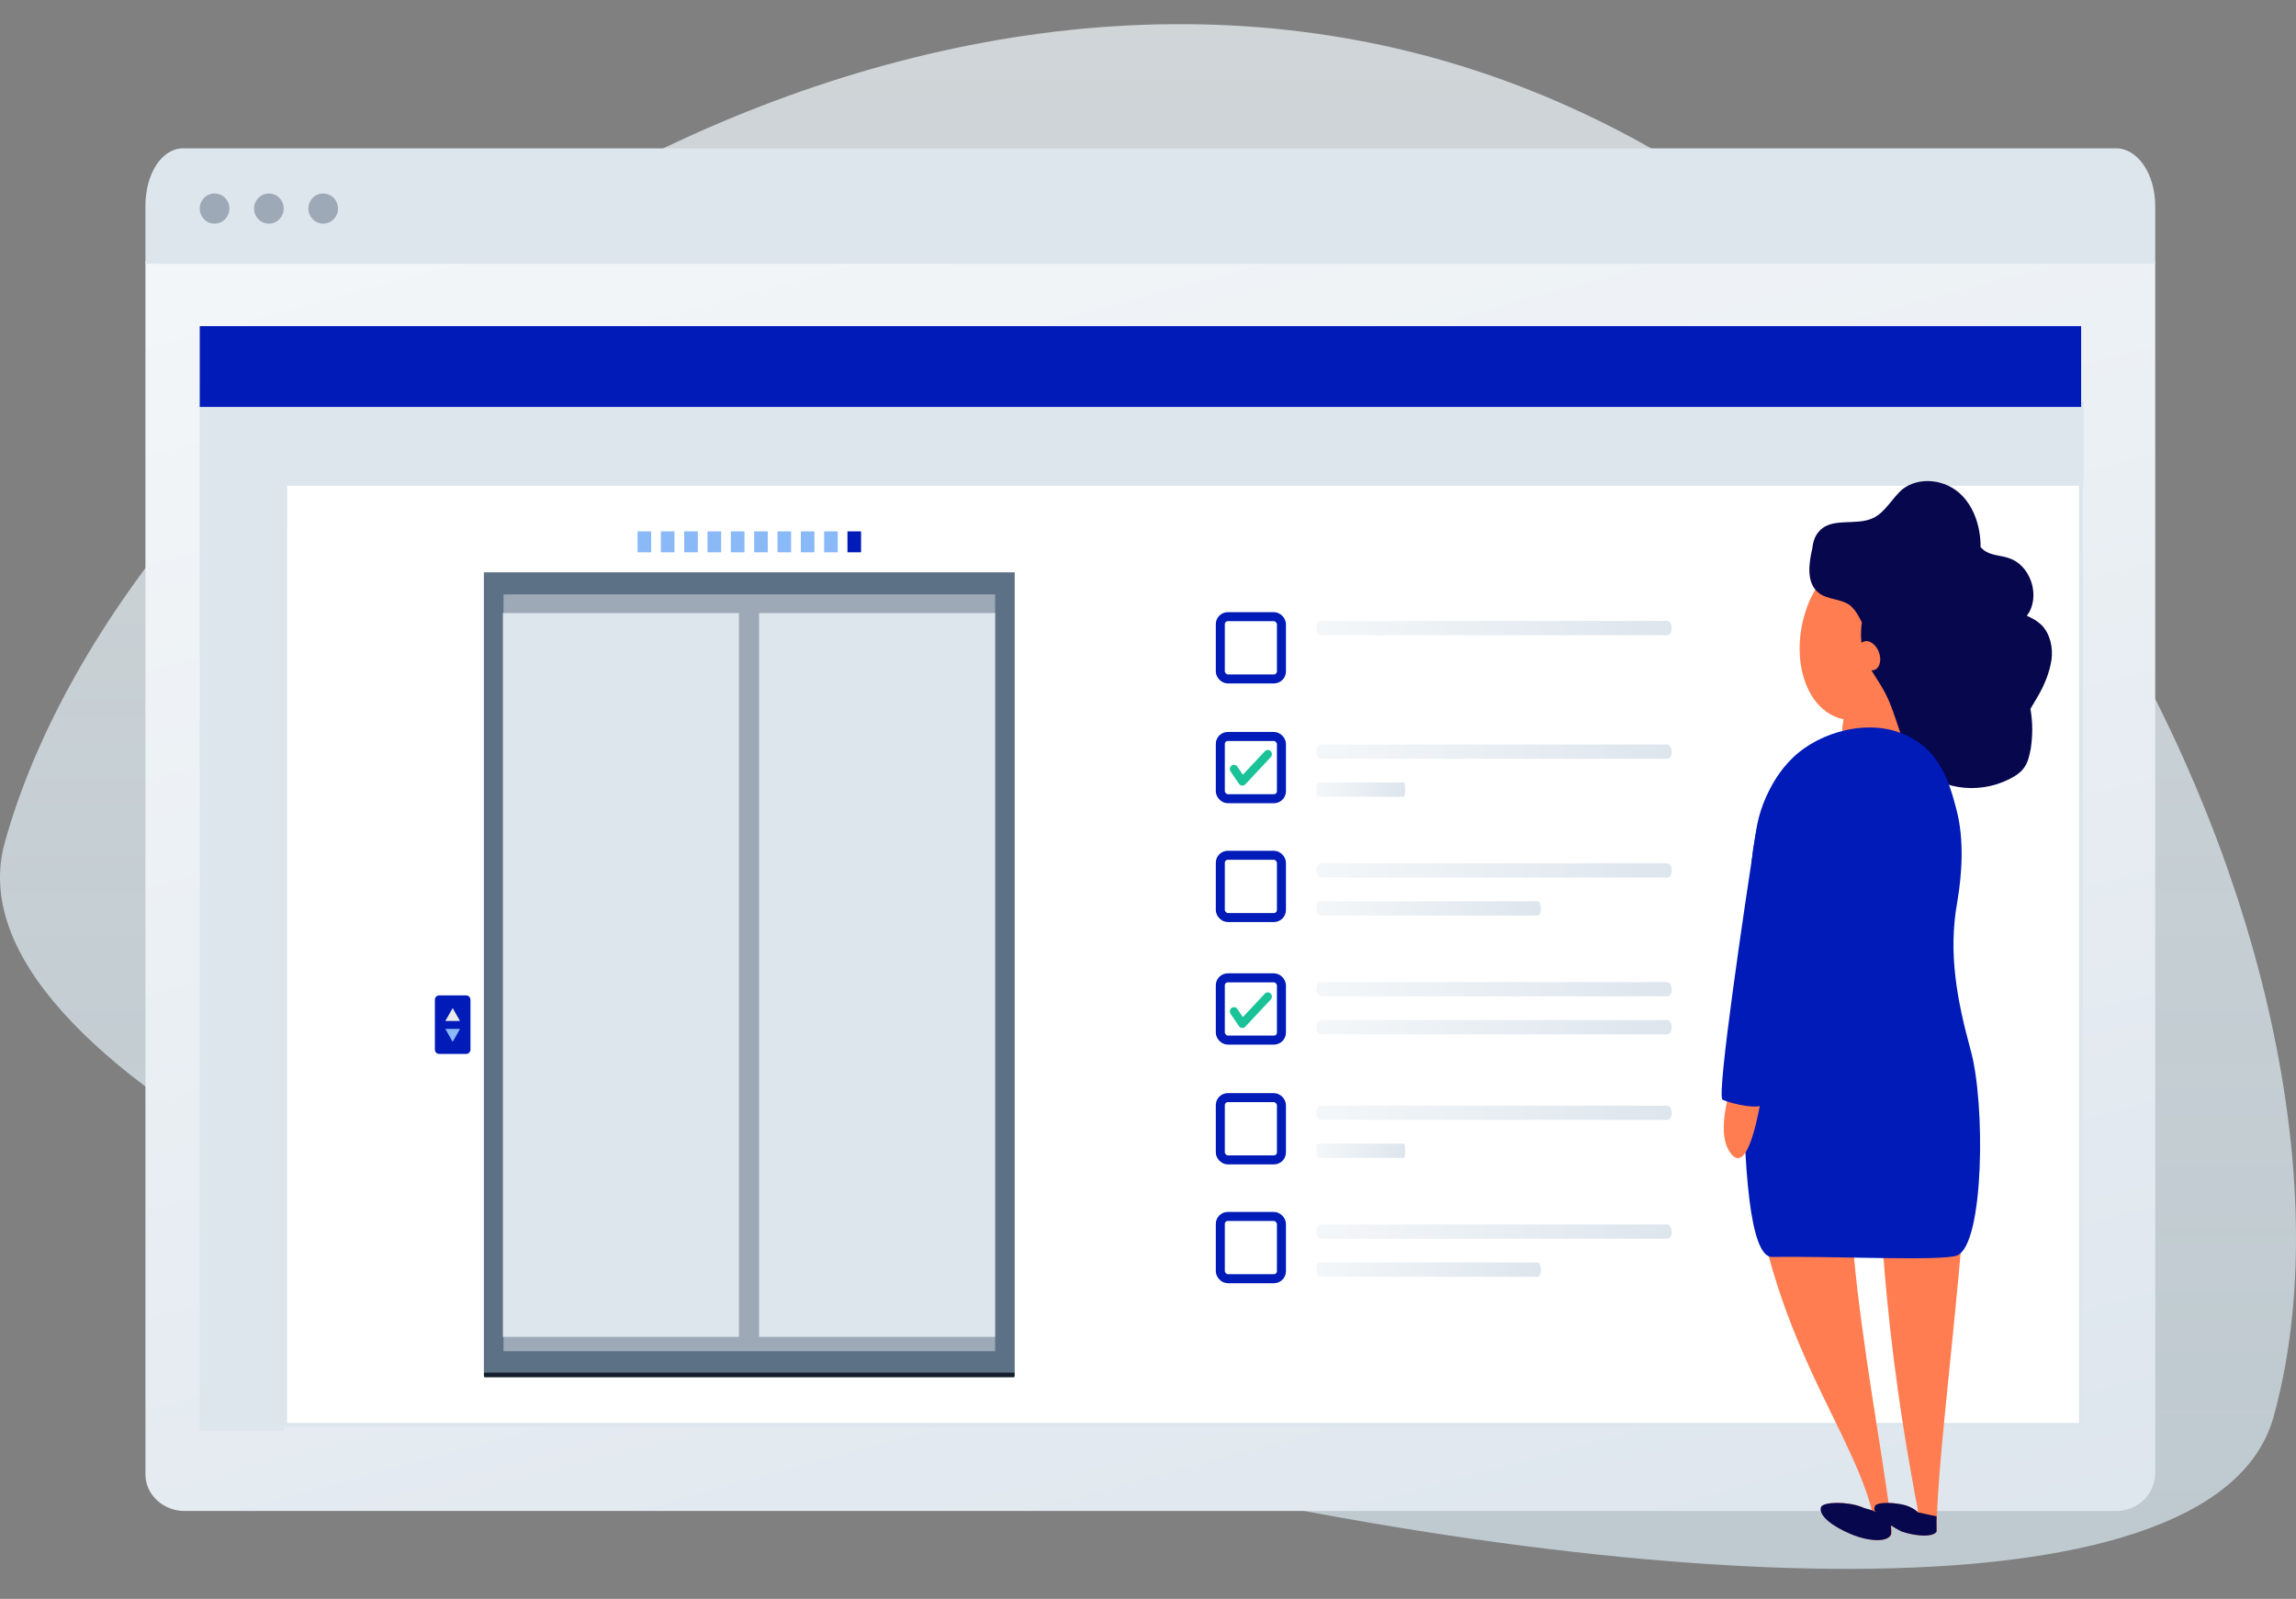 <svg width="382" height="266" viewBox="0 0 382 266" fill="none" xmlns="http://www.w3.org/2000/svg">
<rect x="0" y="0" width="382" height="266" fill="#808080" stroke="none"/>
<g clip-path="url(#clip0)">
<path opacity="0.7" fill-rule="evenodd" clip-rule="evenodd" d="M378.249 235.781C397.952 165.077 338.496 35.362 236.09 8.978C133.683 -17.406 21.317 66.525 0.805 140.132C-19.707 213.739 358.546 306.484 378.249 235.781Z" fill="url(#paint0_linear)"/>
<path d="M30.662 251.381H352.11C355.574 251.381 358.576 248.681 358.576 245.082V43.445H24.196V245.307C24.196 248.681 27.198 251.381 30.662 251.381Z" fill="url(#paint1_linear)"/>
<path d="M30.448 24.679H352.092C355.566 24.679 358.576 28.794 358.576 34.28V43.882H24.196V34.28C24.196 28.794 26.975 24.679 30.448 24.679Z" fill="#DDE5ED"/>
<ellipse cx="35.698" cy="34.698" rx="2.465" ry="2.505" fill="#9DA9B6"/>
<ellipse cx="44.735" cy="34.698" rx="2.465" ry="2.505" fill="#9DA9B6"/>
<ellipse cx="53.773" cy="34.698" rx="2.465" ry="2.505" fill="#9DA9B6"/>
<rect x="33.233" y="66.867" width="13.967" height="171.155" fill="#DDE5ED"/>
<rect x="346.663" y="66.867" width="14.193" height="313.019" transform="rotate(90 346.663 66.867)" fill="#DDE5ED"/>
<rect x="33.233" y="54.261" width="313.019" height="13.441" fill="#001BB8"/>
<rect x="47.458" y="80.497" width="298.754" height="156.544" fill="white" stroke="#DDE5ED" stroke-width="0.627"/>
<rect x="203.031" y="142.29" width="10.17" height="10.359" rx="1.25" stroke="#001BB8" stroke-width="1.5"/>
<rect x="203.031" y="122.524" width="10.17" height="10.359" rx="1.25" stroke="#001BB8" stroke-width="1.5"/>
<rect x="203.031" y="102.594" width="10.17" height="10.359" rx="1.25" stroke="#001BB8" stroke-width="1.5"/>
<path d="M277.386 105.674H219.811C219.352 105.674 219.008 105.166 219.008 104.488C219.008 103.811 219.352 103.302 219.811 103.302H277.328C277.787 103.302 278.131 103.811 278.131 104.488C278.188 105.166 277.787 105.674 277.386 105.674Z" fill="url(#paint2_linear)"/>
<path d="M277.386 126.231H219.811C219.352 126.231 219.008 125.722 219.008 125.045C219.008 124.367 219.352 123.859 219.811 123.859H277.328C277.787 123.859 278.131 124.367 278.131 125.045C278.188 125.722 277.787 126.231 277.386 126.231Z" fill="url(#paint3_linear)"/>
<path d="M233.603 132.556H219.209C219.094 132.556 219.008 132.047 219.008 131.37C219.008 130.692 219.094 130.184 219.209 130.184H233.588C233.703 130.184 233.789 130.692 233.789 131.37C233.803 132.047 233.703 132.556 233.603 132.556Z" fill="url(#paint4_linear)"/>
<path d="M277.386 145.996H219.811C219.352 145.996 219.008 145.488 219.008 144.81C219.008 144.133 219.352 143.624 219.811 143.624H277.328C277.787 143.624 278.131 144.133 278.131 144.81C278.188 145.488 277.787 145.996 277.386 145.996Z" fill="url(#paint5_linear)"/>
<path d="M255.878 152.321H219.515C219.225 152.321 219.008 151.813 219.008 151.135C219.008 150.458 219.225 149.949 219.515 149.949H255.842C256.132 149.949 256.349 150.458 256.349 151.135C256.385 151.813 256.132 152.321 255.878 152.321Z" fill="url(#paint6_linear)"/>
<path fill-rule="evenodd" clip-rule="evenodd" d="M206.579 130.692C206.401 130.66 206.242 130.555 206.136 130.402L204.739 128.348C204.522 128.029 204.597 127.589 204.908 127.365C205.219 127.141 205.646 127.219 205.864 127.539L206.783 128.888L210.436 124.989C210.699 124.708 211.134 124.7 211.407 124.97C211.68 125.24 211.688 125.687 211.426 125.969L207.193 130.486C207.05 130.638 206.85 130.717 206.645 130.7C206.623 130.698 206.601 130.696 206.579 130.692Z" fill="#19C397"/>
<rect x="203.031" y="202.378" width="10.17" height="10.359" rx="1.25" stroke="#001BB8" stroke-width="1.5"/>
<rect x="203.031" y="182.612" width="10.17" height="10.359" rx="1.25" stroke="#001BB8" stroke-width="1.5"/>
<rect x="203.031" y="162.682" width="10.17" height="10.36" rx="1.25" stroke="#001BB8" stroke-width="1.5"/>
<path d="M277.386 165.762H219.811C219.352 165.762 219.008 165.254 219.008 164.576C219.008 163.898 219.352 163.39 219.811 163.39H277.328C277.787 163.39 278.131 163.898 278.131 164.576C278.188 165.254 277.787 165.762 277.386 165.762Z" fill="url(#paint7_linear)"/>
<path d="M277.386 172.087H219.811C219.352 172.087 219.008 171.579 219.008 170.901C219.008 170.223 219.352 169.715 219.811 169.715H277.328C277.787 169.715 278.131 170.223 278.131 170.901C278.188 171.579 277.787 172.087 277.386 172.087Z" fill="url(#paint8_linear)"/>
<path d="M277.386 186.318H219.811C219.352 186.318 219.008 185.81 219.008 185.132C219.008 184.455 219.352 183.946 219.811 183.946H277.328C277.787 183.946 278.131 184.455 278.131 185.132C278.188 185.81 277.787 186.318 277.386 186.318Z" fill="url(#paint9_linear)"/>
<path d="M233.603 192.643H219.209C219.094 192.643 219.008 192.135 219.008 191.457C219.008 190.78 219.094 190.271 219.209 190.271H233.588C233.703 190.271 233.789 190.78 233.789 191.457C233.803 192.135 233.703 192.643 233.603 192.643Z" fill="url(#paint10_linear)"/>
<path d="M277.386 206.084H219.811C219.352 206.084 219.008 205.576 219.008 204.898C219.008 204.22 219.352 203.712 219.811 203.712H277.328C277.787 203.712 278.131 204.22 278.131 204.898C278.188 205.576 277.787 206.084 277.386 206.084Z" fill="url(#paint11_linear)"/>
<path d="M255.878 212.409H219.515C219.225 212.409 219.008 211.901 219.008 211.223C219.008 210.545 219.225 210.037 219.515 210.037H255.842C256.132 210.037 256.349 210.545 256.349 211.223C256.385 211.901 256.132 212.409 255.878 212.409Z" fill="url(#paint12_linear)"/>
<path fill-rule="evenodd" clip-rule="evenodd" d="M206.579 171.014C206.401 170.982 206.242 170.877 206.136 170.724L204.739 168.67C204.522 168.351 204.597 167.911 204.908 167.687C205.219 167.463 205.646 167.541 205.864 167.861L206.783 169.211L210.436 165.311C210.699 165.03 211.134 165.022 211.407 165.292C211.68 165.562 211.688 166.01 211.426 166.291L207.193 170.808C207.05 170.96 206.85 171.039 206.645 171.022C206.623 171.02 206.601 171.018 206.579 171.014Z" fill="#19C397"/>
<path d="M299.651 104.884C300.781 97.493 305.721 91.904 311.196 92.505C316.671 93.106 319.825 100.137 319.051 107.528C318.813 108.669 318.516 109.751 318.218 110.532C317.444 114.258 317.385 117.563 317.623 120.086L317.683 124.473L306.911 125.494L306.494 121.168L306.732 119.666C301.614 118.644 298.52 112.335 299.651 104.884Z" fill="#FF7D50"/>
<path d="M327.672 175.78H290.12C290.12 218.203 307.081 234.428 311.544 251.613C311.068 251.132 310.652 251.132 309.759 250.712C307.498 249.81 303.51 249.81 303.034 250.712C302.558 252.094 304.82 253.896 307.974 255.218C311.128 256.54 314.222 256.6 314.699 255.218C315.175 249.81 302.201 187.979 311.128 193.387C313.806 195.67 311.604 212.315 319.162 251.613C318.686 251.132 318.269 251.132 317.793 250.712C315.532 249.81 311.961 249.81 311.961 250.712C311.485 251.613 313.746 253.416 316.424 254.798C319.102 255.699 321.78 255.699 322.257 254.798C321.899 242.54 328.565 199.215 327.672 175.78Z" fill="#FF7D50"/>
<path d="M312.071 251.612C311.595 251.132 310.595 251.132 309.702 250.711C307.441 249.81 303.453 249.81 302.977 250.711C302.501 252.093 304.763 253.896 307.917 255.218C311.071 256.54 314.165 256.6 314.641 255.218C314.67 254.893 314.65 254.405 314.589 253.777C315.14 254.129 315.742 254.474 316.367 254.797C319.045 255.698 321.723 255.698 322.199 254.797C322.162 253.501 322.199 252.273 322.199 252.273L319.105 251.612C318.629 251.132 318.074 250.846 317.736 250.711C316.912 250.283 315.218 250.046 314.059 250.036C312.841 250.024 311.904 250.249 311.904 250.711C311.775 250.954 311.846 251.264 312.071 251.612Z" fill="#07074E"/>
<path d="M302.6 88.459C304.665 85.959 308.748 87.549 311.634 86.191C313.713 85.208 314.81 82.835 316.568 81.355C319.397 79.227 323.686 79.778 326.234 82.245C328.522 84.444 329.536 87.789 329.523 91.032C329.704 91.177 329.784 91.302 329.965 91.447C331.129 92.442 332.923 92.375 334.29 92.871C337.63 93.985 339.344 98.555 337.66 101.782C337.518 101.97 337.356 102.261 337.214 102.448C338.179 102.862 339.023 103.359 339.726 104.043C341.11 105.516 341.604 107.781 341.315 109.778C341.025 111.775 340.211 113.773 339.237 115.522C338.771 116.292 338.284 117.166 337.817 117.937C338.211 120.181 338.203 122.344 337.872 124.549C337.666 125.589 337.44 126.733 336.853 127.587C336.244 128.545 335.295 129.108 334.246 129.652C329.018 132.264 322.172 131.408 318.585 126.78C316.1 123.459 315.614 119.032 313.634 115.274C312.575 113.218 311.131 111.516 310.293 109.398C309.616 107.528 309.482 105.553 309.772 103.557C309.253 102.477 308.633 101.376 307.729 100.651C306.162 99.573 304.026 99.787 302.58 98.626C300.491 97.009 300.927 93.744 301.542 91.164C301.606 90.312 301.932 89.188 302.6 88.459Z" fill="#07074E"/>
<path d="M291.682 141.229C292.507 135.825 293.921 130.247 298.282 126.064C302.643 121.793 311.129 119.266 317.493 122.491C322.797 125.105 324.329 130.16 325.508 134.692C326.804 139.573 326.456 145.333 325.631 150.126C324.099 158.58 325.626 166.503 327.865 174.696C330.34 183.498 330.127 206.997 325.631 208.859C323.202 209.865 304.647 208.947 294.864 209.121C287.321 209.383 290.739 147.591 291.682 141.229Z" fill="#001BB8"/>
<path d="M292.748 169.179C292.748 169.179 283.94 185.764 287.749 191.592C291.557 197.421 293.7 177.952 293.7 177.952L292.748 169.179Z" fill="#FF7D50"/>
<path d="M297.386 158.1C296.047 161.728 294.004 174.281 293.487 183.373C293.399 184.932 287.931 183.588 286.596 182.968C285.511 182.464 290.341 150.219 292.196 138.108C292.654 135.12 293.751 132.274 295.401 129.759C296.66 127.839 299.111 126.113 300.666 127.794C305.389 132.899 298.834 154.177 297.386 158.1Z" fill="#001BB8"/>
<path d="M310.066 106.747C309.181 107.104 308.875 108.445 309.382 109.742C309.889 111.038 311.017 111.799 311.902 111.442C312.787 111.084 313.093 109.744 312.586 108.447C312.079 107.151 310.951 106.39 310.066 106.747Z" fill="#FF7D50"/>
<path d="M106.076 91.886H108.339V88.403H106.076V91.886Z" fill="#8AB9F7"/>
<path d="M109.956 91.886H112.219V88.403H109.956V91.886Z" fill="#8AB9F7"/>
<path d="M113.836 91.886H116.099V88.403H113.836V91.886Z" fill="#8AB9F7"/>
<path d="M117.716 91.886H119.979V88.403H117.716V91.886Z" fill="#8AB9F7"/>
<path d="M121.596 91.886H123.859V88.403H121.596V91.886Z" fill="#8AB9F7"/>
<path d="M125.476 91.886H127.739V88.403H125.476V91.886Z" fill="#8AB9F7"/>
<path d="M129.356 91.886H131.619V88.403H129.356V91.886Z" fill="#8AB9F7"/>
<path d="M133.236 91.886H135.499V88.403H133.236V91.886Z" fill="#8AB9F7"/>
<path d="M137.116 91.886H139.379V88.403H137.116V91.886Z" fill="#8AB9F7"/>
<path d="M140.997 91.886H143.26V88.403H140.997V91.886Z" fill="#001BB8"/>
<path d="M168.827 95.218H80.507V228.689H168.827V95.218Z" fill="#5D7186"/>
<path d="M165.564 98.889H83.77V224.802H165.564V98.889Z" fill="#9DA9B6"/>
<path d="M165.564 101.991H126.292V222.417H165.564V101.991Z" fill="#DDE5ED"/>
<path d="M122.947 101.991H83.674V222.417H122.947V101.991Z" fill="#DDE5ED"/>
<path d="M73.074 175.344H77.553C77.951 175.344 78.273 175.017 78.273 174.613V166.332C78.273 165.928 77.951 165.601 77.553 165.601H73.074C72.677 165.601 72.354 165.928 72.354 166.332V174.613C72.354 175.017 72.677 175.344 73.074 175.344Z" fill="#001BB8"/>
<path d="M75.314 167.711L76.536 169.862H74.091L75.314 167.711Z" fill="#EAEAEA"/>
<path d="M75.314 173.332L76.536 171.18H74.091L75.314 173.332Z" fill="#8AB9F7"/>
<path d="M80.623 229.135H168.713C168.776 229.135 168.828 228.962 168.828 228.749C168.828 228.536 168.776 228.362 168.713 228.362H80.623C80.559 228.362 80.508 228.536 80.508 228.749C80.508 228.96 80.559 229.135 80.623 229.135Z" fill="#131F2D"/>
</g>
<defs>
<linearGradient id="paint0_linear" x1="191" y1="4.016" x2="191" y2="261.016" gradientUnits="userSpaceOnUse">
<stop stop-color="#F1F9FD"/>
<stop offset="1" stop-color="#E3F5FF" stop-opacity="0.9"/>
</linearGradient>
<linearGradient id="paint1_linear" x1="-122.603" y1="70.39" x2="-41.155" y2="372.032" gradientUnits="userSpaceOnUse">
<stop offset="0.001" stop-color="#F4F7F9"/>
<stop offset="0.999" stop-color="#DDE5ED"/>
</linearGradient>
<linearGradient id="paint2_linear" x1="219.111" y1="105.675" x2="278.124" y2="105.675" gradientUnits="userSpaceOnUse">
<stop offset="0.001" stop-color="#F4F7F9"/>
<stop offset="1" stop-color="#DDE5ED"/>
</linearGradient>
<linearGradient id="paint3_linear" x1="219.111" y1="126.232" x2="278.124" y2="126.232" gradientUnits="userSpaceOnUse">
<stop offset="0.001" stop-color="#F4F7F9"/>
<stop offset="1" stop-color="#DDE5ED"/>
</linearGradient>
<linearGradient id="paint4_linear" x1="219.034" y1="132.557" x2="233.787" y2="132.557" gradientUnits="userSpaceOnUse">
<stop offset="0.001" stop-color="#F4F7F9"/>
<stop offset="1" stop-color="#DDE5ED"/>
</linearGradient>
<linearGradient id="paint5_linear" x1="219.111" y1="145.997" x2="278.124" y2="145.997" gradientUnits="userSpaceOnUse">
<stop offset="0.001" stop-color="#F4F7F9"/>
<stop offset="1" stop-color="#DDE5ED"/>
</linearGradient>
<linearGradient id="paint6_linear" x1="219.073" y1="152.322" x2="256.345" y2="152.322" gradientUnits="userSpaceOnUse">
<stop offset="0.001" stop-color="#F4F7F9"/>
<stop offset="1" stop-color="#DDE5ED"/>
</linearGradient>
<linearGradient id="paint7_linear" x1="219.111" y1="165.763" x2="278.124" y2="165.763" gradientUnits="userSpaceOnUse">
<stop offset="0.001" stop-color="#F4F7F9"/>
<stop offset="1" stop-color="#DDE5ED"/>
</linearGradient>
<linearGradient id="paint8_linear" x1="219.111" y1="172.088" x2="278.124" y2="172.088" gradientUnits="userSpaceOnUse">
<stop offset="0.001" stop-color="#F4F7F9"/>
<stop offset="1" stop-color="#DDE5ED"/>
</linearGradient>
<linearGradient id="paint9_linear" x1="219.111" y1="186.319" x2="278.124" y2="186.319" gradientUnits="userSpaceOnUse">
<stop offset="0.001" stop-color="#F4F7F9"/>
<stop offset="1" stop-color="#DDE5ED"/>
</linearGradient>
<linearGradient id="paint10_linear" x1="219.034" y1="192.644" x2="233.787" y2="192.644" gradientUnits="userSpaceOnUse">
<stop offset="0.001" stop-color="#F4F7F9"/>
<stop offset="1" stop-color="#DDE5ED"/>
</linearGradient>
<linearGradient id="paint11_linear" x1="219.111" y1="206.085" x2="278.124" y2="206.085" gradientUnits="userSpaceOnUse">
<stop offset="0.001" stop-color="#F4F7F9"/>
<stop offset="1" stop-color="#DDE5ED"/>
</linearGradient>
<linearGradient id="paint12_linear" x1="219.073" y1="212.41" x2="256.345" y2="212.41" gradientUnits="userSpaceOnUse">
<stop offset="0.001" stop-color="#F4F7F9"/>
<stop offset="1" stop-color="#DDE5ED"/>
</linearGradient>
<clipPath id="clip0">
<rect width="382" height="264.296" fill="white" transform="translate(0 0.983)"/>
</clipPath>
</defs>
</svg>
